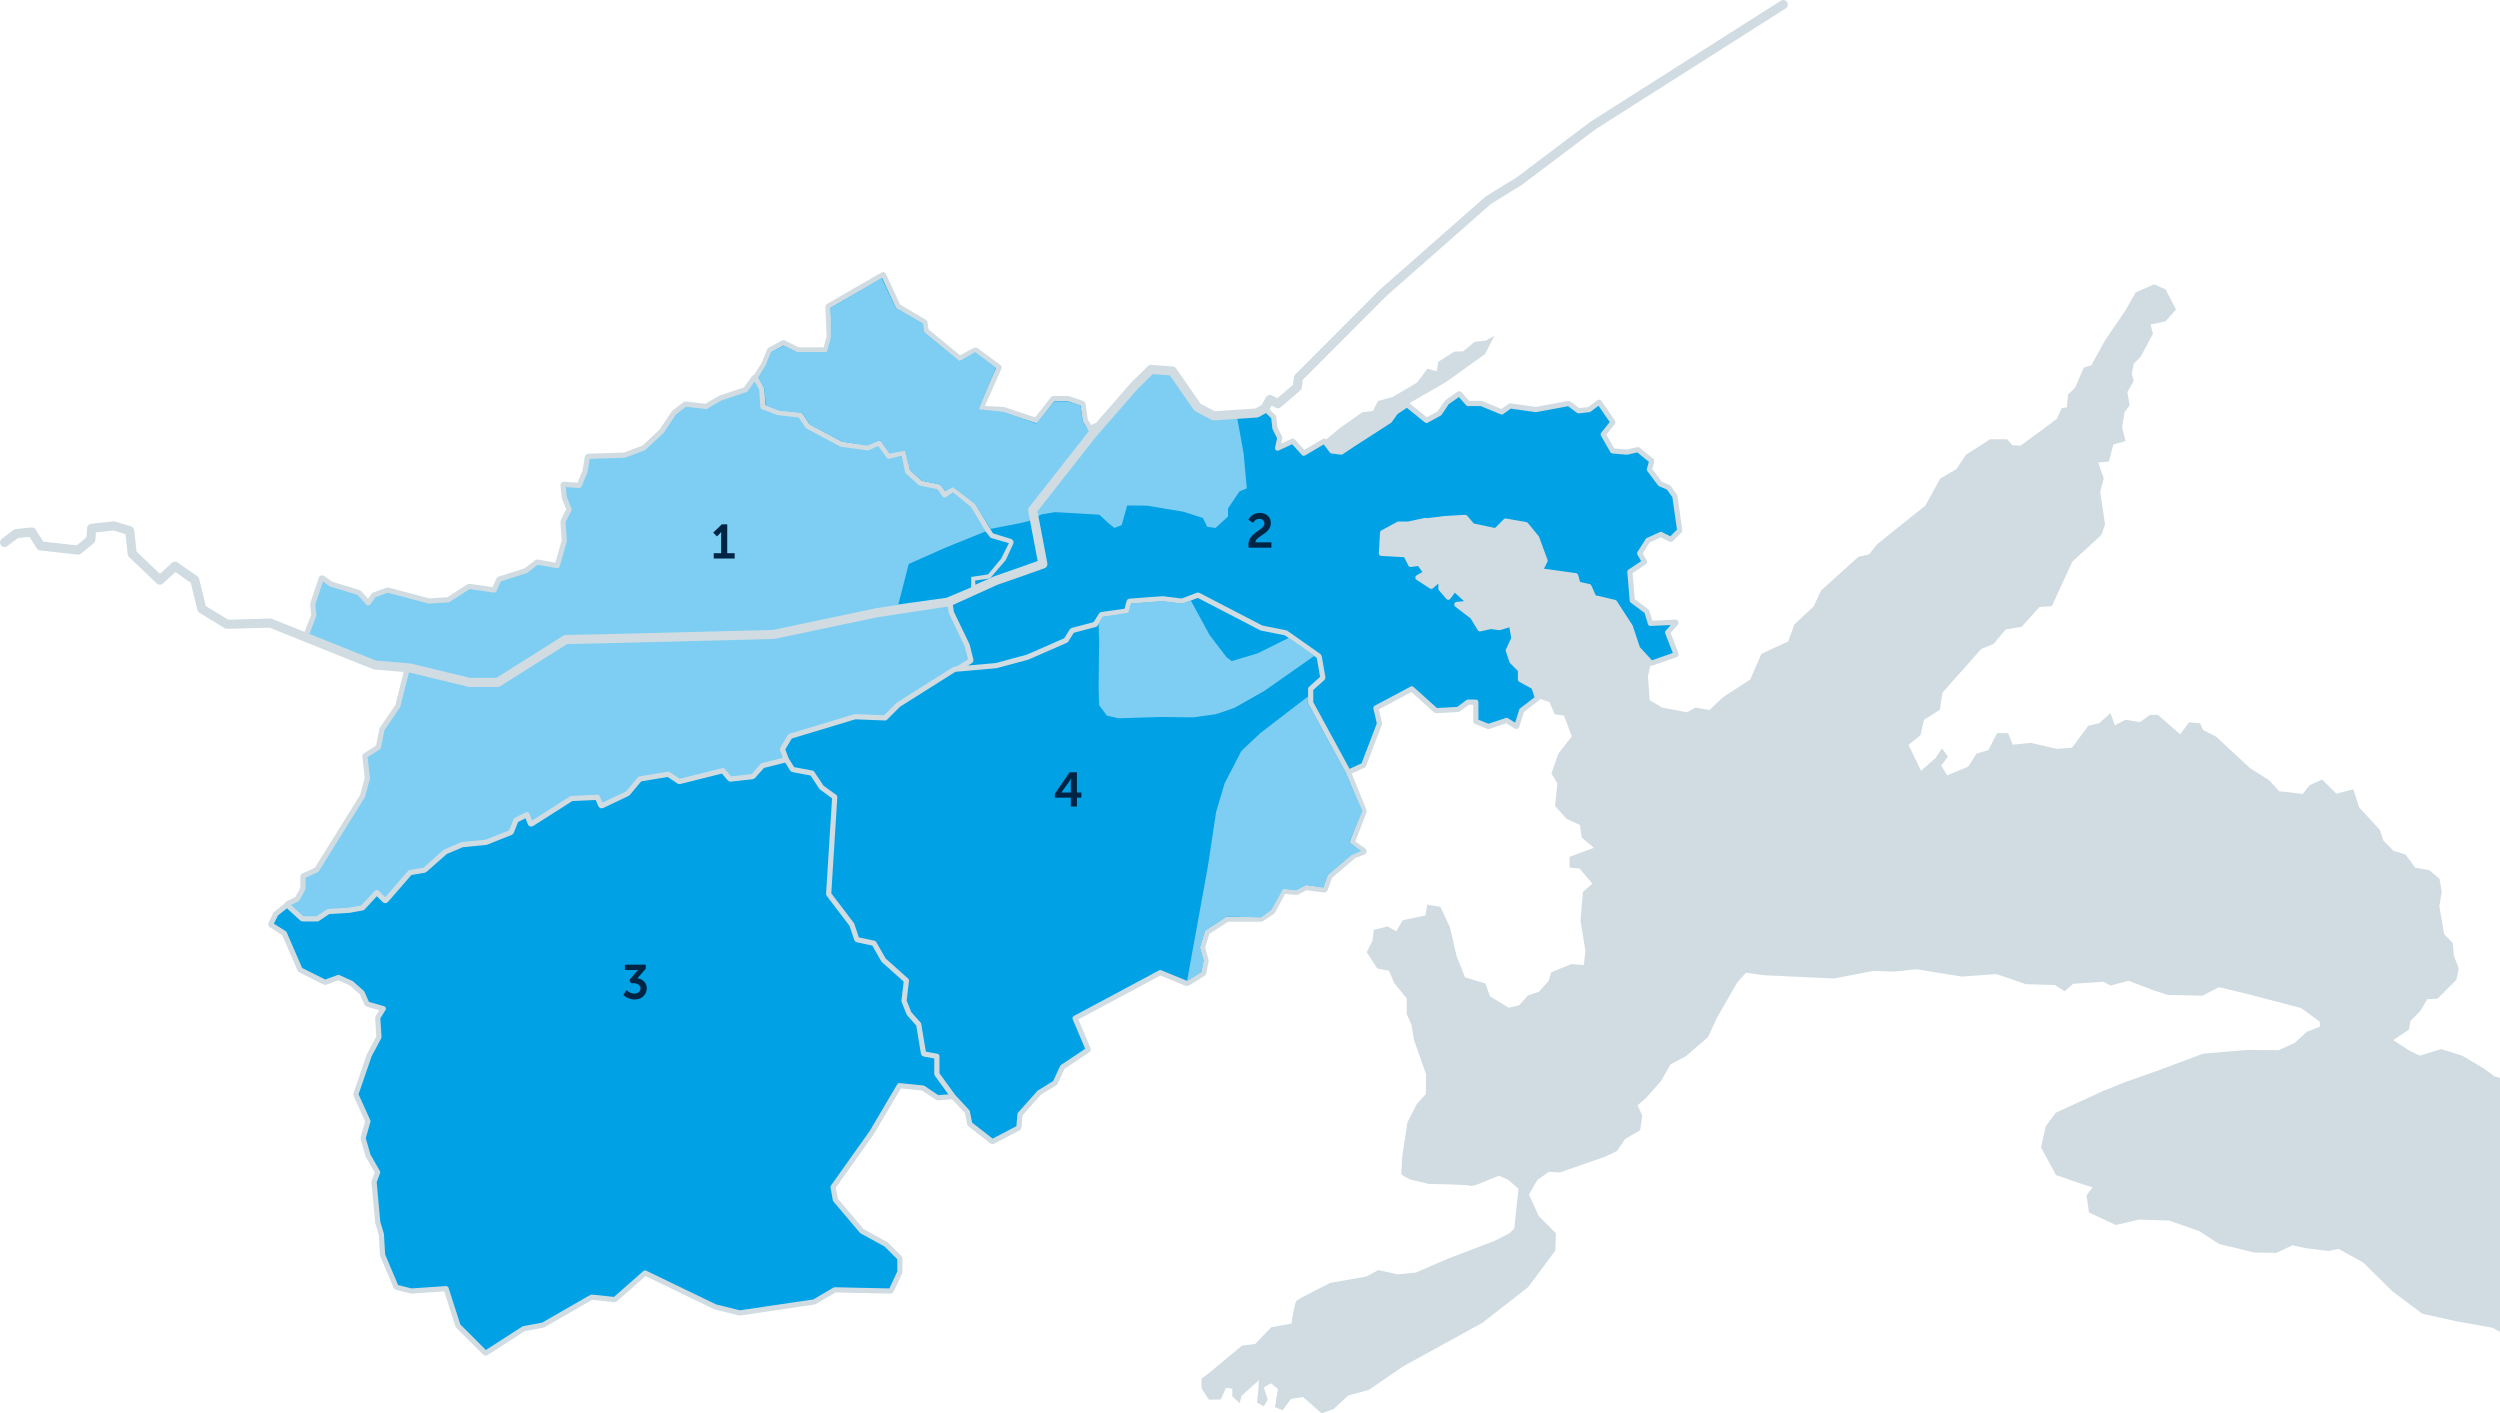 <?xml version="1.0" encoding="UTF-8"?>
<svg xmlns="http://www.w3.org/2000/svg" id="Ebene_2" viewBox="0 0 1923.04 1087.17">
  <g id="Layout_Desktop">
    <path d="M1277.68,411.19l7.33,3.66c.13.07.3.04.41-.07l6.54-6.55c.08-.08.12-.19.1-.3l-3.74-26.18c0-.06-.03-.11-.06-.16l-4.67-6.55c-.04-.05-.09-.09-.15-.12l-6.46-2.77-8.25-11.01,1.82-6.38c.04-.14,0-.28-.12-.37l-10.29-8.42c-.08-.07-.19-.09-.3-.07l-8.36,1.86-10.98-.91-7.27-12.72,7.33-9.16c.1-.12.1-.29.02-.42l-10.28-14.96c-.06-.08-.14-.13-.23-.15-.09-.02-.19,0-.27.07l-7.4,5.55-8.18.91-7.37-5.53c-.08-.06-.18-.08-.28-.06l-25.19,4.66-19.58-2.8c-.09-.01-.18,0-.25.06l-6.39,4.56-6.81-2.81-8.9-3.67s-.09-.03-.13-.03h-10.12l-6.44-7.36c-.12-.14-.32-.16-.47-.06l-9.35,6.55s-.07.06-.09.09l-5.56,8.34-5.15,2.81-4.85,2.65-.35-.28-14.43-11.72c-.12-.1-.29-.11-.42-.02l-8.42,5.61s-.07.05-.09.09l-4.64,6.49-28.93,18.67-8.31,5.54-7.2-.9-5.52-7.36c-.11-.14-.3-.19-.46-.09l-15.65,9.2-8.22-9.14c-.1-.12-.27-.15-.41-.08l-11.51,5.31,1.72-7.72c.02-.08,0-.16-.03-.23l-3.71-7.42-.93-8.35c0-.08-.04-.15-.1-.21l-6.54-6.55s-.04-.02-.07-.03c-.03-.02-.07-.04-.1-.05-.04,0-.08,0-.12,0-.02,0-.05-.01-.07,0l-11.17,3.72-27.9.93-12.01-6.47-22.63-27.46c-.06-.08-.16-.12-.25-.13l-13.15-.71c-.09,0-.19.03-.26.1l-13.15,12.44s0,0,0,.01c0,0-.01,0-.02.01l-31.14,36.01-4.74-.18c-26.95,52.59,10.74-20.53,5.71-1.63,4.6-17.41-33.82,60.29-8.02,3.59,1.05-2.32,3.2-2.78,4.34-5.22l-2.03-3.32-1.5-2.15-1.86-13.01c-.02-.13-.11-.24-.24-.29l-11.22-3.74s-.07-.02-.11-.02h-11.22c-.11,0-.21.05-.28.14l-12.94,16.63-25.01-8.34s-.06-.02-.09-.02l-17.25-.91,13.82-31.32c.07-.15.02-.33-.11-.43l-17.77-13.09c-.11-.08-.26-.09-.38-.03l-11.95,6.43-25.89-21.27-.92-6.41c-.02-.11-.08-.2-.17-.25l-20.48-12.1-11.17-24.21c-.04-.09-.12-.16-.21-.19-.09-.03-.2-.02-.28.03l-42.08,24.31c-.11.07-.18.19-.18.32l.93,23.32-2.72,9.97h-21.15l-11.15-5.57c-.1-.05-.22-.05-.33,0l-10.29,5.61c-.07.04-.13.1-.16.17l-4.65,11.17-6.54,10.29c-.07.11-.07.25-.01.36l4.64,8.35.93,13.95c0,.14.1.26.22.31l12.16,4.67s.06.02.09.02l16.67,1.85,5.52,8.28s.08.09.13.11l26.18,14.03s.08.03.12.04l20.57,2.8c.07,0,.13,0,.19-.03l8.16-3.62,7.31,10.05c.09.12.23.17.37.13l10.86-2.72,2.73,13.66c.02.07.05.14.11.19l10.28,9.35s.1.07.17.08l13.89,2.78,4.59,6.43c.05.08.14.13.23.14.1.02.19,0,.26-.06l6.33-4.52,14.7,11.95,13.99,23.32c.05.07.12.13.2.16l14.58,4.55-5.42,11.75-11.1,12.95-12.96,1.85c-.19.03-.32.2-.3.39l.9,8.14-18.44,6.45c-.16.06-.26.22-.23.39l.59,3.83,1.28,8.32s.02.07.03.1l8.11,16.83,4.02,8.35,2.74,10.97-11.93,7.35c-.14.09-.2.26-.15.41.05.15.18.24.33.24,0,0,.02,0,.03,0l31.85-2.82,24.36-6.56,29.92-13.09c.06-.03.12-.08.16-.14l4.6-7.36,17.63-4.64c.06-.02.12-.05.16-.09l7.25-7.4,16.87-2.79c.14-.02.25-.13.28-.26l1.81-7.23,24.92-1.85,14.96,1.87c.06,0,.11,0,.17-.02l12.01-4.62,25.15,13.06,23.33,12.11s.06.03.09.03l18.63,3.73,25.07,17.64,2.75,15.56-9.2,8.28c-.07.07-.12.16-.12.26v11.22c0,.06.02.12.04.17l28.99,53.3c.06.12.18.18.31.18.05,0,.1-.01.15-.03l12.16-5.61c.08-.04.15-.11.18-.19l12.15-31.79c.02-.07.03-.14.01-.21l-2.74-11.89,27.59-14.72,18.52,16.67c.07.06.16.1.25.09l16.83-.94c.07,0,.14-.03.19-.07l7.39-5.54h6.07v14.61c0,.14.09.27.22.33l9.35,3.74c.08.03.16.03.24,0l11-3.67h.02s2.85-.96,2.85-.96l7.34,4.59c.1.06.21.07.31.03.1-.04.18-.12.21-.23l3.71-12.05,12.07-9.28c.12-.09.17-.25.12-.39l-2.8-8.41c-.03-.08-.09-.15-.17-.2l-10.1-5.51v-7.27c0-.09-.04-.18-.1-.25l-6.48-6.49-2.78-8.34,4.27-9.25-1.85-11.12-9.3,2.78-6.53-.93-7.24,1.61-1.16.26-5.68-9.37-12.14-9.34,10.16-1.05-11.98-11.06-4.74,6.48-5.63-6.59v-8.26l-7.45,6.45-10.28-6.67,6.47-3.7-5.54-7.38-6.5.93-3.79-7.48-18.73-1.06.93-15.84,12.19-6.6s.02,0,.03,0h7.48l12.9-2.77.52-.05s.03.09.02.13c-.02.14-.13.26-.27.29h-.01s14.92-1.86,14.92-1.86l8.72-.51,7-.41,5.5,6.41c.05.06.12.1.19.12l17.77,3.74c.12.02.24-.01.32-.1l7.35-7.35,15.58,2.75,8.3,10.14,6.47,17.57-3.67,7.34c-.05.1-.05.22,0,.32.05.1.15.17.26.18l26.89,3.71,1.81,6.32c.04.12.14.22.26.25l8.24,1.83,3.67,8.25c.05.1.13.17.24.2l15.76,3.71,12.05,18.54,5.59,16.79s.04.09.07.13l10.29,11.22c.07.07.16.11.26.11.04,0,.08,0,.12-.02l18.7-6.55c.09-.03.16-.1.2-.19.04-.09.04-.19,0-.28l-6.47-16.63,6.4-7.32c.09-.11.11-.26.05-.39-.06-.13-.2-.21-.33-.2l-19.36.92-2.73-9.09c-.02-.07-.07-.14-.13-.18l-11.09-8.32-1.84-22.08,11.05-7.36c.15-.1.2-.31.11-.47l-3.63-6.36,6.37-10.02,10.04-4.56Z" fill="#00a1e5" stroke="#d0dce2" stroke-linecap="round" stroke-linejoin="round" stroke-width="4"></path>
    <g id="Schwarzenberg">
      <path d="M373.53,1040.77c-.18,0-.36-.07-.5-.21l-20.57-20.57c-.08-.08-.14-.18-.17-.28l-9.18-28.46-26.57,1.83c-.07,0-.15,0-.22-.02l-11.22-2.8c-.21-.05-.39-.21-.48-.41l-10.29-24.31c-.03-.07-.05-.15-.05-.23l-.93-15.81-2.78-9.27s-.02-.09-.03-.14l-2.8-30.86c0-.1,0-.21.04-.31l2.69-7.17-7.32-12.8s-.05-.1-.07-.16l-3.74-13.09c-.04-.13-.04-.26,0-.39l3.67-12.84-9.24-20.33c-.08-.16-.08-.35-.02-.52l10.29-29.92,7.43-13.95-.92-14.76c0-.15.03-.29.11-.42l4.18-6.69-12.19-3.48c-.2-.06-.37-.2-.45-.39l-3.68-8.28-8.22-7.31-9.93-4.51-10.01,3.64c-.18.07-.38.06-.56-.03l-18.7-9.35c-.15-.07-.27-.2-.33-.35l-12.07-27.85-10.1-6.43c-.3-.19-.41-.59-.25-.91l3.74-7.48c.05-.09.11-.17.19-.24l9.35-7.48c.27-.22.66-.21.92.03l11.02,10.1h10.73l8.24-5.49c.1-.07.22-.11.35-.12l15.9-.93,9.97-1.82,11.06-11.98c.13-.14.31-.22.5-.23.17.01.38.07.51.21l6.01,6.01,18.2-20.94c.11-.12.25-.21.42-.23l11.02-1.84,15.74-13.89c.06-.05.12-.09.19-.12l13.09-5.61c.07-.03.14-.05.21-.05l18.6-1.86,18.33-7.33,3.63-9.07c.06-.16.18-.29.34-.37l9.35-4.67c.18-.09.39-.1.57-.03.19.07.33.22.4.41l2.5,6.67,30.12-19.17c.1-.07.22-.1.35-.11l20.57-.93c.28-.04.56.16.68.43l2.52,5.87,18.83-8.97,9.25-11.1c.11-.13.26-.22.43-.24l22.44-3.74c.18-.03.36.01.51.11l8.16,5.44,33.36-8.34c.26-.06.53.02.71.23l5.37,6.26,16.19-1.8,7.3-8.21c.1-.11.22-.18.36-.22l18.7-4.68c.29-.07.61.05.77.31l4.51,7.22,14.66,2.75c.19.03.35.14.46.3l7.41,11.12,10.18,7.41c.2.14.3.37.29.61l-4.66,74.54,17.61,23.17c.05.06.08.13.11.2l3.61,10.84,12.7,2.72c.2.04.36.17.47.34l7.42,12.99,17.68,15.82c.17.15.26.38.23.61l-1.85,15.72,3.63,9.07,7.4,8.32c.09.1.15.22.17.35l3.66,21.95,9.8,1.78c.33.06.58.35.58.69v13.8l12.02,16.65c.15.21.17.48.07.71-.11.23-.33.39-.59.41l-12.15.93c-.16.02-.31-.03-.44-.12l-11.07-7.38-18.08-1.81-21.28,36.08-29.78,41.88,1.78,9.81,20.37,24.07,18.59,10.22c.06.03.11.07.16.12l10.28,10.28c.13.13.21.31.21.5v10.29c0,.1-.02.21-.07.3l-6.54,14.02c-.12.25-.38.41-.65.41l-42.81-.93-15.72,9.25c-.08.05-.17.08-.25.09l-57.04,8.42c-.09.01-.18,0-.27-.01l-18.7-4.67s-.09-.03-.14-.05l-53.81-25.98-23.02,20.26c-.15.13-.35.19-.54.17l-17.54-1.85-37.2,21.39c-.07.04-.14.07-.22.08l-14.82,2.78-28.87,18.62c-.12.08-.25.11-.38.11Z" fill="#00a1e5" stroke="#d0dce2" stroke-linecap="round" stroke-linejoin="round" stroke-width="4"></path>
    </g>
    <g id="Malters">
      <path d="M244.03,706.81h-11.22c-.18,0-.35-.07-.48-.19l-11.22-10.28c-.17-.16-.25-.39-.22-.62s.18-.43.38-.53l7.29-3.64,4.48-8.07v-9.17c0-.28.16-.53.41-.64l10.09-4.59,35.36-56.77,3.68-13.8-1.86-16.7c-.03-.27.1-.53.32-.67l10.03-6.38,2.75-13.73c.02-.09.06-.18.11-.26l12.08-17.66,7.25-29.01-25.37-2.72c-.06,0-.12-.02-.18-.04l-52.52-20.15c-.17-.07-.32-.2-.39-.37-.08-.17-.08-.37-.01-.54l6.64-17.09-.92-8.24c-.01-.1,0-.2.03-.3l6.55-19.64c.07-.21.24-.38.45-.45.21-.07.45-.03.63.1l6.45,4.61,21.39,6.51c.12.04.24.11.32.21l6.89,7.76,4.16-5.83c.08-.12.2-.2.33-.25l10.29-3.74c.14-.05.28-.06.42-.02l31.68,8.39,14.66-.92,15.74-10.19c.14-.09.32-.13.48-.11l19.11,2.73,3.52-7.93c.08-.18.24-.32.43-.39l20.45-6.51,8.32-6.47c.16-.12.36-.17.55-.14l15.27,2.69,5.4-18.91-.93-14.84c0-.12.02-.25.07-.36l4.53-9.07-3.62-9.06c-.02-.06-.04-.13-.05-.19l-.93-9.35c-.02-.21.05-.41.2-.56s.35-.23.56-.21l11.65.9,4.45-10.67,1.86-11.14c.06-.33.34-.58.67-.59l27.93-.93,14.72-5.52,13.86-12.94,9.31-13.96c.04-.06.09-.12.15-.17l8.41-6.54c.15-.11.33-.17.51-.14l15.66,1.84,11.02-6.43s.09-.04.13-.06l19.42-6.47,6.41-9.16c.14-.2.4-.3.61-.3.24.01.46.15.58.36l4.67,8.42c.05.09.08.19.09.3l.9,13.58,11.65,4.48,16.74,1.86c.21.02.39.14.51.31l5.51,8.27,25.91,13.88,20.25,2.76,8.23-3.66c.3-.13.66-.04.86.23l7.2,9.9,10.76-2.69c.19-.05.38-.02.55.09.16.1.28.27.31.46l2.76,13.8,9.97,9.06,13.83,2.77c.18.04.33.14.44.28l4.26,5.97,5.97-4.27c.26-.18.61-.17.86.03l14.96,12.16c.06.05.12.11.16.18l13.89,23.14,14.71,4.59c.19.06.35.2.43.39.08.19.08.4,0,.58l-5.61,12.16c-.03.06-.06.11-.1.16l-11.22,13.09c-.11.13-.27.22-.44.24l-12.41,1.77.86,7.74c.04.33-.16.63-.47.74l-18.15,6.35,1.76,11.47,12.11,25.15s.04.09.05.13l2.8,11.22c.07.3-.05.61-.32.77l-12.15,7.48-42.94,27.07-10.23,10.23c-.14.14-.37.21-.53.21l-23.26-.93-49.18,14.85-5.29,8.83,2.69,7.16c.07.19.06.4-.04.58s-.26.31-.45.36l-18.49,4.62-7.34,8.25c-.12.13-.28.21-.45.23l-16.83,1.87c-.23.02-.46-.07-.61-.24l-5.33-6.21-33.24,8.31c-.2.05-.4.01-.56-.1l-8.18-5.46-21.91,3.65-9.18,11.02c-.06.08-.15.14-.24.18l-19.64,9.35c-.17.08-.37.09-.55.02-.18-.07-.32-.21-.4-.38l-2.61-6.1-19.89.9-30.7,19.53c-.18.11-.4.14-.6.07-.2-.07-.36-.22-.44-.42l-2.53-6.75-8.41,4.21-3.64,9.1c-.07.18-.21.32-.39.39l-18.7,7.48c-.06.02-.13.04-.19.05l-18.59,1.86-12.89,5.52-15.81,13.95c-.1.09-.22.14-.35.17l-10.97,1.83-18.53,21.31c-.13.15-.31.24-.51.24-.21,0-.39-.07-.52-.21l-6.03-6.03-10.72,11.62c-.1.11-.24.19-.39.22l-10.29,1.87-15.79.93-8.26,5.5c-.12.08-.25.12-.39.12Z" fill="#7dcef2" stroke="#d0dce2" stroke-linecap="round" stroke-linejoin="round" stroke-width="4"></path>
    </g>
    <g id="Kriens">
      <path d="M763.43,878.08c-.15,0-.31-.05-.43-.15l-16.83-13.09c-.13-.1-.23-.25-.26-.42l-1.83-9.15-11.09-12.01-12.21-16.9c-.09-.12-.13-.26-.13-.41v-13.44l-9.71-1.76c-.29-.05-.52-.29-.57-.58l-3.71-22.24-7.34-8.26c-.05-.06-.1-.13-.13-.21l-3.74-9.35c-.04-.11-.06-.23-.05-.34l1.83-15.53-17.49-15.65c-.06-.05-.1-.11-.14-.18l-7.32-12.82-12.78-2.74c-.25-.05-.44-.23-.52-.47l-3.7-11.11-17.7-23.28c-.1-.13-.15-.3-.14-.47l4.65-74.42-9.97-7.25c-.07-.05-.13-.11-.17-.18l-7.31-10.97-14.67-2.75c-.19-.04-.36-.15-.47-.32l-4.67-7.48-2.87-7.6c-.08-.2-.06-.43.06-.61l5.61-9.35c.09-.15.23-.26.4-.31l49.56-14.96c.08-.02.16-.03.23-.03l23.07.92,10.07-10.07s.08-.07.12-.1l43.01-27.12c.1-.06.2-.1.31-.11l31.79-2.8,24.19-6.52,29.62-12.97,4.56-7.3c.1-.15.25-.26.42-.31l17.49-4.61,4.53-7.24c.11-.18.29-.29.5-.32l19.17-2.74,1.75-7.02c.07-.3.33-.51.63-.53l25.25-1.87,14.92,1.85,11.99-4.61c.19-.07.4-.06.58.03l48.53,25.2,18.6,3.72c.1.02.19.06.27.11l25.25,17.76c.15.11.26.27.29.45l2.8,15.9c.04.24-.04.48-.22.65l-9.12,8.21v10.73l28.9,53.14s.02.05.03.07l12.15,29.92c.07.17.07.35,0,.52l-9.15,23.8,8.9,6.23c.21.15.33.41.29.67-.03.26-.21.48-.45.57l-7.37,2.76-18.46,15.69-3.68,10.11c-.11.31-.42.5-.76.46l-13.81-1.84-7.29,3.64c-.12.06-.25.08-.38.07l-9.82-.89-8.19,15.48c-.06.1-.13.19-.23.26l-8.41,5.61c-.12.08-.25.12-.39.12h-25.97l-15.5,10.03-3.61,11.71,2.75,10.09c.03.11.03.22.01.32l-1.87,9.35c-.04.19-.16.36-.32.46l-12.16,7.48c-.19.12-.43.13-.64.05l-20.26-8.29-65.53,35.07,10.03,23.72c.13.31.02.67-.26.86l-19.47,12.98-5.53,11.97c-.06.13-.15.23-.27.3l-12.07,7.43-14.74,16.58-.91,10.05c-.02.24-.16.45-.37.56l-19.64,10.29c-.1.05-.22.08-.33.08Z" fill="#00a1e5" stroke="#d0dce2" stroke-linecap="round" stroke-linejoin="round" stroke-width="4"></path>
    </g>
    <path d="M1169.58,522.79l-.1-7.52-6.48-6.49-2.78-8.34,4-10.86-1.58-9.5-9.3,2.78-6.53-.93-8.1,3.24-5.99-10.75-12.14-9.34,10.16-1.05-11.98-11.06-4.74,6.48-5.63-6.59v-8.26l-7.45,6.45-10.28-6.67,6.47-3.7-5.54-7.38-6.5.93-3.79-7.48-18.73-1.06.93-15.84,12.23-6.61h7.48l12.9-2.77,13.26-.6,17.63-1.81,5.5,6.41,17.96,3.86,7.67-7.45,15.58,2.75,8.3,10.14,6.47,17.57-3.67,7.34,27.16,4.22,2.07,6.57,8.24,1.83,3.67,8.25,16,3.91,12.05,18.54,5.59,16.79,10.36,11.35-2.3,9.92,1.27,18.5,9.58,5.7,19.19,3.66,6.33-3.62,10.97,1.83,9.91-9.49,21.45-13.99,8.56-19.69,20.69-9.64,4.62-12.93,14.84-13.91,5.71-12.24,28.74-25.96,8.23-1.83,5.96-7.67,37.35-29.89,11.38-20.77,12.42-7.24,7.41-11.09,18.64-11.92h12.98l4.05,4.61,6.25.41,24.57-18.12,3.53-2.78,3.41-7.81,4.2-.97.91-9.85,5.31-4.91,6.8-15.75,5.75-1.62,10.46-19.11,9.66-14.1,6.22-9.24,7.78-13.68,14.03-6.18,8.93,3.82,8.1,15.46-8.1,9.11-11.5,2.48,1.85,7.13-9.43,17.57-5.3,5.4-1.56,7.4,1.44,5.96-4.82,8.49,1.72,10.19-3.95,5.41-1.86,11.51,2.64,10.57-9.32,2.6-3.48,13.14-8.2.82,4.28,12-2.76,10.37,3.72,25.08-2.69,8.08-22.47,20.68-15.72,34.22-9.52.66-13.73,15.24-12.35,2.08-9.24,11.08-9.43,3.84-29.97,33.72-1.96,13.09-12.19,7.75-2.75,11.92-9.16,7.33,9.66,19.94,11-9.65,5.06-7.59,4.69,6.26-5.29,7.06,4.67,7.38,16.13-6.58,6.4-10.06,9.1-2.73,6.78-13.06h8.44l3.56,8.91,13.71-1.42,20.44,4.65,11.44-.92,12.51-16.9,8.47-1.98,8.57-7.72,3.38,9.3,8.29-4.18,10.96,1.83,7.83-5.6h6.04l17.18,14.96,6.8-9.31,8.53.85,2.16,5.05,10.08,5.18,26.18,24.29,14.54,9.18,7.83,8.53,18.16,2.05,5.21-6.68,9.67-4.39,10.88,10.88,13.12-3.37,4.46,13.93,15.96,17.37,2.76,8.27,7.65,7.76,9.42,2.91,7.34,10.09,10.8,1.91,7.82,6.49,1.8,9.9-1.85,11.34,3.74,21.51,6.56,6.74.91,10.03,3.71,9.35-1.79,8.94-14.6,14.6-7.79.34-5.57,9.28-7.42,7.42-1.09,6.62-12.16,8.16,12.33,7.98,8.09,3.99,16.36-5.08,16.34,5.08,16.64,9.89,8.16,6.03,4.26,1.19v195.24l-5.87-3.07-27.98-5.04-25.86-5.7-23.14-17.35-22.44-22.13-18.94-10.42-7.59,1.59-17.67-2.17-10.21-2.22-12.29,5.85-17.22-.32-26.75-6.5-15.67-10.07-23-7.99-23.12-.74-17.77,4.17-20.64-9.64-1.93-13.18,4.7-6.15-4.7-1.39-23.45-8.04-11.51-21.3,3.57-16.24,7.76-10.41,35.64-16.41,18.02-7.27,23.62-8.3,36.14-13.49,33.7-2.84,24.21.19,12.39-5.55,9.53-8.67,10.17-3.95-.53-3.9-14.25-10.35-41.09-10.78-22.09-5.28-12.6,6.55-26.7-.58-11.84-3.86-18.32-7.03-13.83,3.69-5.48-2.92-23.35,1.57-6.58,5.74-7.41-4.79-22.35-.65-22.57-7.78-26.64,1.92-35.08-5.66-17.14,1.85-15.58-.62-30.62,5.91-53.85-2.53-13.88-1.89-6.56,7.27-15.98,27.77-6.52,14.34-17.11,14.79-11.84,6.31-7.3,12.82-11.72,13.21-6.37,5.53,3.69,7.83-1.64,11.14-11.58,6.91-6.26,9.16-8.8,4.3-15.62,5.42-19.72,6.87-8.24-.56-8.97,6.4-6.36,11.06,7.39,16.38,13.33,13.51-.43,13.21-20.78,28.01-35.2,27.51-61.09,33.58-26.45,18.12-15.8,4.29-11.32,10.45-9.19,3.32-14.24-12.65-9.19,1.49-6.55,8.7-5.88-2.34,2.28-13.98-5.32-4.38-5.47,3.19,2.93,9.44-2.93,5.05-5.29-2.79,1.02-10.02.46-7.3-13.38,12.12-1.44,5.66-5.63-5.35v-5.84l-4.92-.61-3.95,8.87-9.12.22-5.72-8.77v-7.38l6.81-5.22,24.21-20.16,10.31-1.4,12.35-12.82,15.52-2.82s2.16-15.06,3.69-17.21c1.53-2.15,26.42-14.14,26.42-14.14l27.8-4.92,8.79-4.84,15.24,3.22,13.69-1.3,24.64-10.69,35.83-13.68,11.54-5.85,3.8-3.74,3.17-30.57-7.97-6.92-7.14-3.12-7.72,3.17s-12.63,5.64-13.98,4.63c-1.35-1.01-32.38-1.46-32.38-1.46l-14.46-3.55s-6.46-3.07-6.46-4.3c0-1.23.73-13.41.73-13.41l3.99-26.1,7.18-14.04,6.96-7.74.2-15.16-9.35-26.47-1.88-11.63-3.68-8.28v-12.01l-9.44-11.58-4.22-9.68-9.06-1.81-8.04-12.5,4.5-8.99.95-8.17,10.47-2.62,6.84,3.67,4.94-8.47,17.45-3.67,1.41-8.29,10.12,1.69,7.29,15.49,5.21,22.52,6.49,16.26,15.55,4.57,3.62,9.95,14.33,8.78,8.01-1.79,6.78-7.56,8.54-2.95,7.48-8.41,1.93-6.49,15.42-6.35,9.7.76,1.18-10.94-3.73-23.29,1.84-22.07,7.26-6.36-9.74-11.52-7.79-.86v-8.22l18.69-6.93-9.37-7.96-1.32-9.63-10.15-4.61-9.04-9.95,1.84-17.45-4.6-7.64,5.46-15.47,10.21-13-6.08-16.1-7.07-.88-3.98-9.36-9.28-3.2-2.97-8.61-10.1-5.51" fill="#d0dce2" fill-rule="evenodd" stroke-width="0"></path>
    <polygon points="1149.54 258.39 1142.24 272.37 1112.54 293.72 1081.57 311.63 1073.57 317.09 1069.13 323.79 1031.69 347.79 1024.24 347.18 1018.51 339.43 1029.78 329.94 1047.87 317.09 1056.07 316.15 1059.96 308.44 1071.2 305.37 1090.02 294.28 1098.03 283.62 1105.13 285.6 1106.45 278.25 1118.6 270.5 1125.38 270.31 1134.23 263.02 1142.89 261.95 1149.54 258.39" fill="#d0dce2" stroke-width="0"></polygon>
    <polygon points="762.04 406.81 782.54 402.85 791.3 400.87 801.12 395.68 811.54 393.95 845.6 395.92 853.08 402.85 857.25 406.09 862.86 403.91 867.04 388.81 882.44 388.98 910.23 393.61 925.29 398.48 928.63 405.25 935.01 406.12 944.62 397.3 944.62 391.07 953.41 378.02 959.06 375.61 956.6 348.62 951.15 318.71 933.63 319.87 921.11 313.24 901.84 285.39 885.38 284.15 839.04 334.81 836.04 328.81 833.04 324.81 831.04 311.81 821.04 308.81 811.04 308.81 797.04 325.81 772.04 316.81 753.04 314.81 766.04 282.81 750.04 270.81 738.04 277.81 711.04 255.81 710.04 248.81 689.04 236.81 678.04 213.81 639.04 236.81 639.04 259.81 636.04 270.81 613.04 270.81 603.04 265.81 593.04 270.81 589.04 280.81 583.33 290.64 588.04 298.81 589.04 311.81 599.04 315.81 617.04 317.81 623.04 326.81 648.04 339.81 667.04 342.81 677.04 338.81 684.04 348.81 696.04 346.81 698.04 354.81 700.04 361.81 709.04 369.81 723.04 372.81 727.04 377.81 733.04 374.81 750.04 387.81 762.04 406.81" fill="#7dcef2" stroke-width="0"></polygon>
    <polyline points="1371.73 3.5 1225.52 96.43 1168.66 139.31 1144.95 153.9 1064.01 225.16 998.79 290.52 997.88 297.75 982.96 310.5 976.81 307.27 972.96 314.16 966.79 317.67 933.63 319.87 921.11 313.24 901.84 285.39 885.38 284.15 872.54 296.82 840.46 333.6 794.32 392.4 802.19 433.84 783.77 440.38 765.66 446.68 729.95 462.89 674.36 471.33 595.08 488.03 461.42 491.4 435.21 491.92 382.8 524.94 361.18 524.94 315.3 513.82 288.19 511.5 208.01 479.29 174.58 480.21 155.26 468.41 149.8 446.12 134.62 435.53 122.97 446.28 101.68 425.88 99.77 408.25 87.62 404.52 70.5 406.36 69.88 415.14 60.09 423.14 31.2 419.91 24.47 409.22 12.51 410.47 3.5 417.27" fill="none" stroke="#d0dce2" stroke-linecap="round" stroke-linejoin="round" stroke-width="7"></polyline>
    <polygon points="1006.04 535.81 969.66 563.72 954.83 577.68 941.97 602.61 935.42 624.66 929.12 666.41 913.04 754.81 924.04 747.81 926.04 738.81 923.04 728.81 927.04 715.81 944.04 704.81 970.04 705.81 978.04 699.81 987.04 683.81 997.04 684.81 1005.04 680.81 1018.04 682.81 1021.06 673.54 1039.31 657.89 1047.04 654.57 1037.95 647.69 1048.04 623.81 1034.98 593.62 1006.04 540.81 1006.04 535.81" fill="#7dcef2" stroke-width="0"></polygon>
    <path d="M1011.1,504.43l-38.62,27.09-23,13s-14,5-15,5-16.39,2.28-16.39,2.28l-25.61-.28-32,1-9-2-6-8-.44-14.05.44-34.95-.44-13.72,3.5-5.5,19.5-3,2-7.1,23.68-1.9,14.92,1.85,7.39-2.15,14.44,26.52,13,17,4,3,20-6,23.95-11.93,19.67,13.84Z" fill="#7dcef2" stroke-width="0"></path>
    <polygon points="758.04 408.81 727.82 421.03 699.04 433.81 691.04 464.81 728.04 459.81 747.04 451.81 747.04 443.81 760.04 441.81 770.04 429.81 776.04 417.81 762.04 413.81 758.04 408.81" fill="#00a1e5" stroke-width="0"></polygon>
  </g>
  <g id="Legenden">
    <path d="M549.02,425.52h5.71v-14.6c0-.89.04-1.78.04-1.78h-.07s-.3.63-1.15,1.48l-2.11,2-2.82-2.96,6.6-6.34h4.19v22.2h5.71v4.11h-16.09v-4.11Z" fill="#002443" stroke-width="0"></path>
    <path d="M481.97,761.62s2.48,2.67,5.97,2.67c2.74,0,4.74-1.67,4.74-3.93,0-2.78-2.56-4.08-5.63-4.08h-1.82l-1.08-2.45,4.82-5.71c1.04-1.22,1.89-2,1.89-2v-.07s-.78.11-2.33.11h-7.86v-4.11h16.09v3l-6.45,7.45c3.63.52,7.19,3.11,7.19,7.67s-3.41,8.64-9.27,8.64-8.71-3.52-8.71-3.52l2.45-3.67Z" fill="#002443" stroke-width="0"></path>
    <path d="M811.39,610.66l11.34-16.6h5.67v15.57h3.41v3.97h-3.41v6.78h-4.71v-6.78h-12.3v-2.93ZM823.69,609.62v-8.15c0-1.3.19-2.74.19-2.74h-.07s-.59,1.41-1.3,2.41l-6.08,8.41v.07h7.26Z" fill="#002443" stroke-width="0"></path>
    <path d="M960.29,418.96c0-9.49,12.3-11.01,12.3-16.23,0-2.3-1.78-3.67-4-3.67-3.08,0-4.74,3.11-4.74,3.11l-3.56-2.37s2.41-5.26,8.71-5.26c4.63,0,8.56,2.82,8.56,7.78,0,8.45-11.79,9.9-11.9,14.86h12.31v4.11h-17.46c-.11-.85-.22-1.59-.22-2.33Z" fill="#002443" stroke-width="0"></path>
  </g>
</svg>
